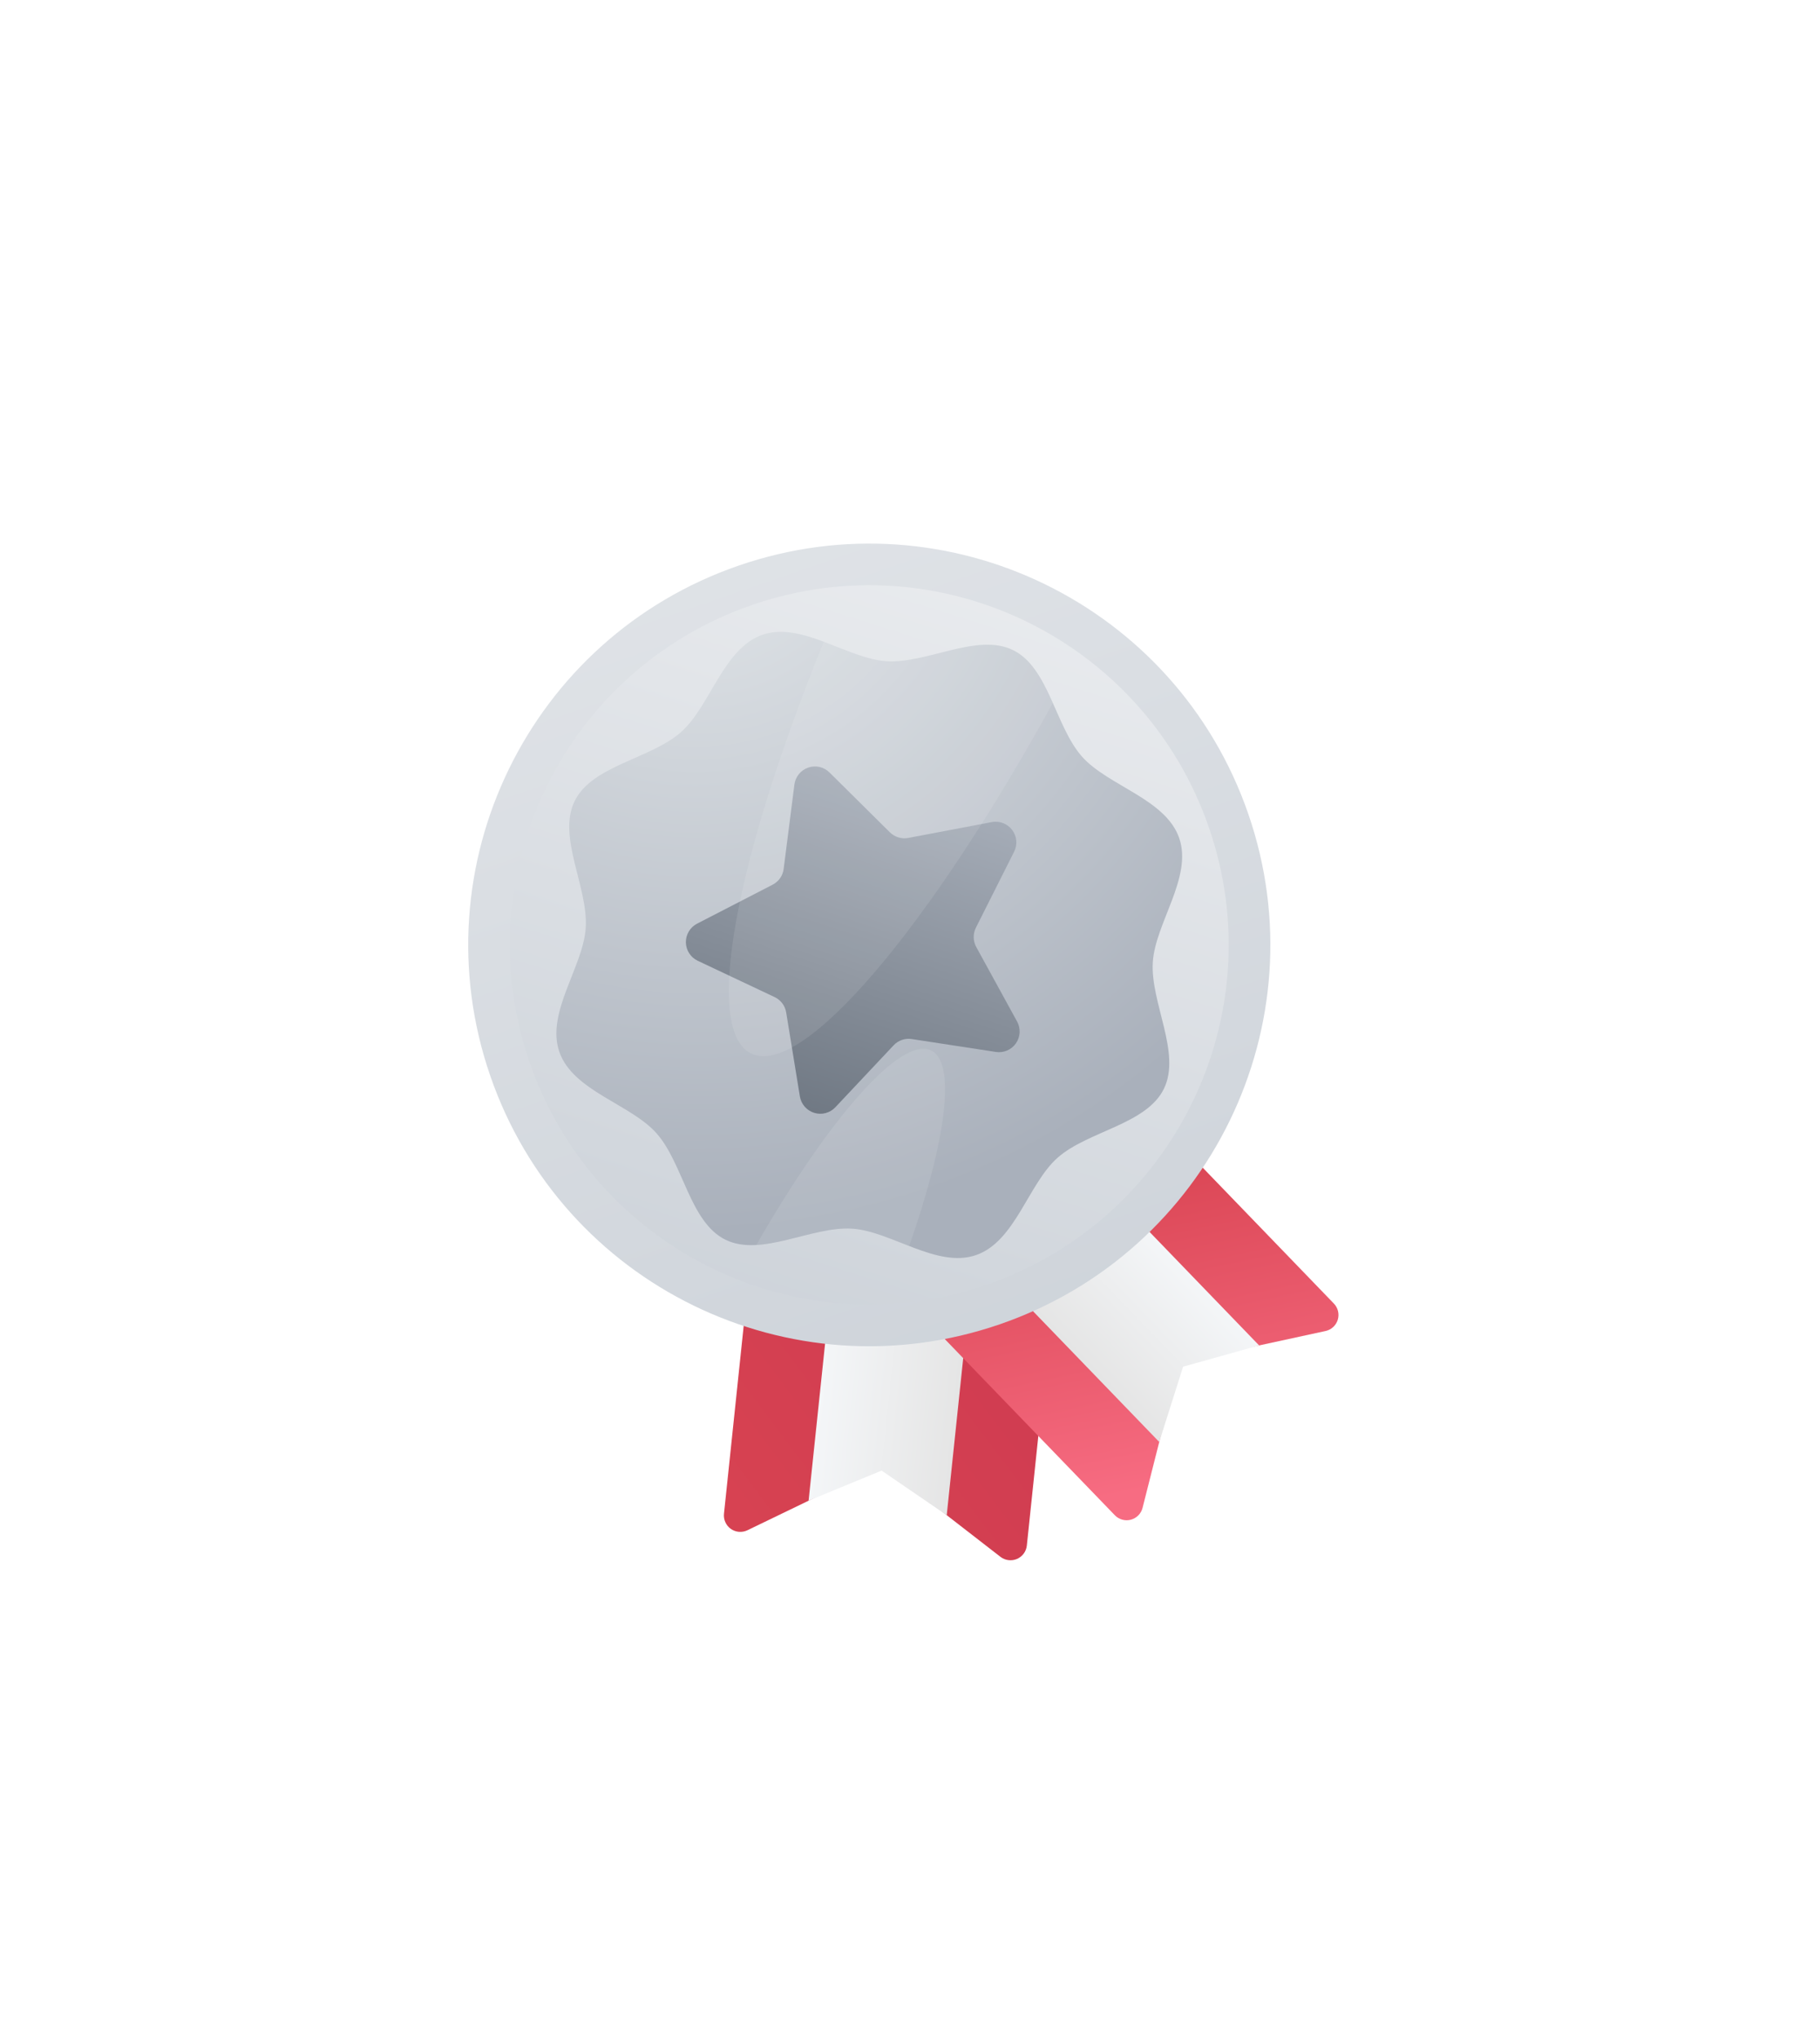 <svg width="67" height="75" viewBox="0 0 67 75" fill="none" xmlns="http://www.w3.org/2000/svg">
<g filter="url(#filter0_d_4330_577)">
<path d="M22.316 23.839L33.465 25.01L31.801 40.86C31.79 40.967 31.75 41.069 31.686 41.156C31.622 41.242 31.536 41.31 31.437 41.353C31.338 41.395 31.23 41.41 31.123 41.396C31.016 41.383 30.915 41.341 30.83 41.275L26.476 37.901L21.515 40.297C21.419 40.343 21.311 40.363 21.203 40.355C21.096 40.346 20.993 40.309 20.905 40.247C20.817 40.185 20.747 40.1 20.703 40.002C20.658 39.904 20.64 39.796 20.652 39.689L22.316 23.839Z" fill="url(#paint0_linear_4330_577)"/>
<path d="M28.852 39.743L26.454 38.102L23.767 39.209L25.348 24.157L30.433 24.692L28.852 39.743Z" fill="url(#paint1_linear_4330_577)"/>
<path d="M32.032 20.493L23.969 28.281L35.041 39.745C35.115 39.822 35.209 39.878 35.313 39.907C35.417 39.936 35.526 39.937 35.63 39.909C35.734 39.881 35.829 39.826 35.905 39.75C35.981 39.673 36.035 39.578 36.061 39.473L37.414 34.134L42.797 32.967C42.903 32.944 43 32.894 43.079 32.821C43.158 32.748 43.216 32.655 43.248 32.552C43.279 32.449 43.282 32.34 43.257 32.235C43.231 32.13 43.179 32.034 43.104 31.957L32.032 20.493Z" fill="url(#paint2_linear_4330_577)"/>
<path d="M36.675 37.049L37.554 34.279L40.352 33.497L29.838 22.611L26.161 26.163L36.675 37.049Z" fill="url(#paint3_linear_4330_577)"/>
<path d="M30.808 32.719C38.516 30.064 42.612 21.664 39.958 13.956C37.303 6.248 28.902 2.152 21.195 4.807C13.487 7.461 9.39 15.862 12.045 23.57C14.7 31.277 23.1 35.374 30.808 32.719Z" fill="url(#paint4_linear_4330_577)"/>
<path d="M30.308 31.271C37.216 28.892 40.887 21.363 38.508 14.455C36.129 7.547 28.6 3.875 21.692 6.254C14.784 8.634 11.112 16.163 13.492 23.071C15.871 29.979 23.4 33.65 30.308 31.271Z" fill="url(#paint5_linear_4330_577)"/>
<path d="M37.411 14.834C37.908 16.277 36.526 17.966 36.438 19.401C36.347 20.888 37.491 22.735 36.848 24.053C36.205 25.372 34.045 25.607 32.93 26.595C31.854 27.548 31.374 29.677 29.931 30.174C28.487 30.672 26.798 29.289 25.364 29.201C23.876 29.11 22.03 30.254 20.711 29.611C19.393 28.968 19.157 26.808 18.169 25.693C17.216 24.617 15.087 24.137 14.59 22.694C14.093 21.25 15.475 19.561 15.563 18.127C15.655 16.639 14.51 14.793 15.153 13.474C15.796 12.156 17.956 11.92 19.072 10.932C20.148 9.979 20.627 7.85 22.071 7.353C23.514 6.856 25.203 8.238 26.638 8.326C28.125 8.418 29.972 7.273 31.29 7.916C32.609 8.559 32.844 10.719 33.832 11.835C34.785 12.911 36.914 13.39 37.411 14.834Z" fill="url(#paint6_radial_4330_577)"/>
<path d="M27.567 22.226L30.66 22.7C30.8 22.722 30.944 22.704 31.075 22.648C31.205 22.592 31.318 22.501 31.399 22.384C31.48 22.268 31.528 22.131 31.536 21.989C31.543 21.848 31.511 21.706 31.443 21.582L29.938 18.838C29.879 18.73 29.847 18.608 29.845 18.485C29.843 18.362 29.87 18.24 29.926 18.129L31.333 15.334C31.397 15.207 31.424 15.065 31.412 14.924C31.399 14.782 31.347 14.647 31.261 14.534C31.176 14.42 31.06 14.333 30.928 14.282C30.795 14.231 30.651 14.217 30.512 14.244L27.437 14.827C27.316 14.85 27.191 14.843 27.073 14.807C26.954 14.771 26.847 14.707 26.759 14.62L24.536 12.418C24.435 12.318 24.308 12.248 24.17 12.216C24.031 12.185 23.887 12.192 23.752 12.239C23.618 12.285 23.499 12.368 23.41 12.478C23.32 12.588 23.263 12.721 23.245 12.862L22.849 15.966C22.834 16.089 22.789 16.206 22.718 16.307C22.647 16.408 22.553 16.49 22.443 16.547L19.661 17.981C19.535 18.046 19.43 18.145 19.357 18.267C19.284 18.389 19.247 18.529 19.249 18.671C19.252 18.813 19.294 18.951 19.371 19.071C19.448 19.19 19.557 19.285 19.685 19.346L22.516 20.682C22.627 20.734 22.724 20.813 22.799 20.912C22.873 21.011 22.922 21.126 22.942 21.247L23.446 24.336C23.469 24.476 23.531 24.607 23.624 24.714C23.718 24.821 23.839 24.9 23.975 24.941C24.111 24.983 24.256 24.986 24.393 24.949C24.53 24.913 24.655 24.839 24.752 24.735L26.897 22.456C26.981 22.366 27.087 22.298 27.203 22.258C27.32 22.218 27.445 22.207 27.567 22.226Z" fill="url(#paint7_linear_4330_577)"/>
<path opacity="0.1" d="M31.292 7.915C29.974 7.272 28.127 8.417 26.64 8.325C25.913 8.281 25.12 7.904 24.327 7.607C21.086 15.576 19.872 21.889 21.651 22.756C23.543 23.679 28.206 18.137 32.759 9.857C32.393 9.037 31.997 8.259 31.292 7.915Z" fill="white"/>
<path opacity="0.1" d="M28.279 22.646C27.166 22.103 24.521 25.134 21.841 29.802C22.973 29.738 24.266 29.134 25.363 29.201C26.027 29.242 26.746 29.56 27.47 29.841C28.825 25.972 29.215 23.102 28.279 22.646Z" fill="white"/>
</g>
<defs>
<filter id="filter0_d_4330_577" x="0.438" y="3.198" width="65.635" height="71.003" filterUnits="userSpaceOnUse" color-interpolation-filters="sRGB">
<feFlood flood-opacity="0" result="BackgroundImageFix"/>
<feColorMatrix in="SourceAlpha" type="matrix" values="0 0 0 0 0 0 0 0 0 0 0 0 0 0 0 0 0 0 127 0" result="hardAlpha"/>
<feOffset dx="6" dy="16"/>
<feGaussianBlur stdDeviation="8.4"/>
<feComposite in2="hardAlpha" operator="out"/>
<feColorMatrix type="matrix" values="0 0 0 0 0 0 0 0 0 0 0 0 0 0 0 0 0 0 0.26 0"/>
<feBlend mode="normal" in2="BackgroundImageFix" result="effect1_dropShadow_4330_577"/>
<feBlend mode="normal" in="SourceGraphic" in2="effect1_dropShadow_4330_577" result="shape"/>
</filter>
<linearGradient id="paint0_linear_4330_577" x1="32.524" y1="28.357" x2="16.699" y2="40.266" gradientUnits="userSpaceOnUse">
<stop stop-color="#CE3A50"/>
<stop offset="0.999" stop-color="#D94452"/>
</linearGradient>
<linearGradient id="paint1_linear_4330_577" x1="29.62" y1="32.296" x2="24.536" y2="31.76" gradientUnits="userSpaceOnUse">
<stop stop-color="#E5E5E5"/>
<stop offset="0.999" stop-color="#F4F6F8"/>
</linearGradient>
<linearGradient id="paint2_linear_4330_577" x1="35.455" y1="38.96" x2="32.95" y2="26.995" gradientUnits="userSpaceOnUse">
<stop stop-color="#F76C82"/>
<stop offset="0.999" stop-color="#D94452"/>
</linearGradient>
<linearGradient id="paint3_linear_4330_577" x1="31.432" y1="31.574" x2="35.107" y2="28.02" gradientUnits="userSpaceOnUse">
<stop stop-color="#E5E5E5"/>
<stop offset="0.999" stop-color="#F4F6F8"/>
</linearGradient>
<linearGradient id="paint4_linear_4330_577" x1="13.959" y1="-16.203" x2="33.982" y2="41.934" gradientUnits="userSpaceOnUse">
<stop offset="0.002" stop-color="#EAECEF"/>
<stop offset="1" stop-color="#CAD0D7"/>
</linearGradient>
<linearGradient id="paint5_linear_4330_577" x1="30.69" y1="3.891" x2="20.48" y2="36.263" gradientUnits="userSpaceOnUse">
<stop offset="0.002" stop-color="#EAECEF"/>
<stop offset="1" stop-color="#CAD0D7"/>
</linearGradient>
<radialGradient id="paint6_radial_4330_577" cx="0" cy="0" r="1" gradientUnits="userSpaceOnUse" gradientTransform="translate(19.765 2.656) rotate(-19.005) scale(26.597 26.597)">
<stop stop-color="#E4E8EB"/>
<stop offset="1" stop-color="#A9B0BB"/>
</radialGradient>
<linearGradient id="paint7_linear_4330_577" x1="28.071" y1="12.257" x2="22.887" y2="27.83" gradientUnits="userSpaceOnUse">
<stop stop-color="#A9B0BB"/>
<stop offset="1" stop-color="#636C77"/>
</linearGradient>
</defs>
</svg>
